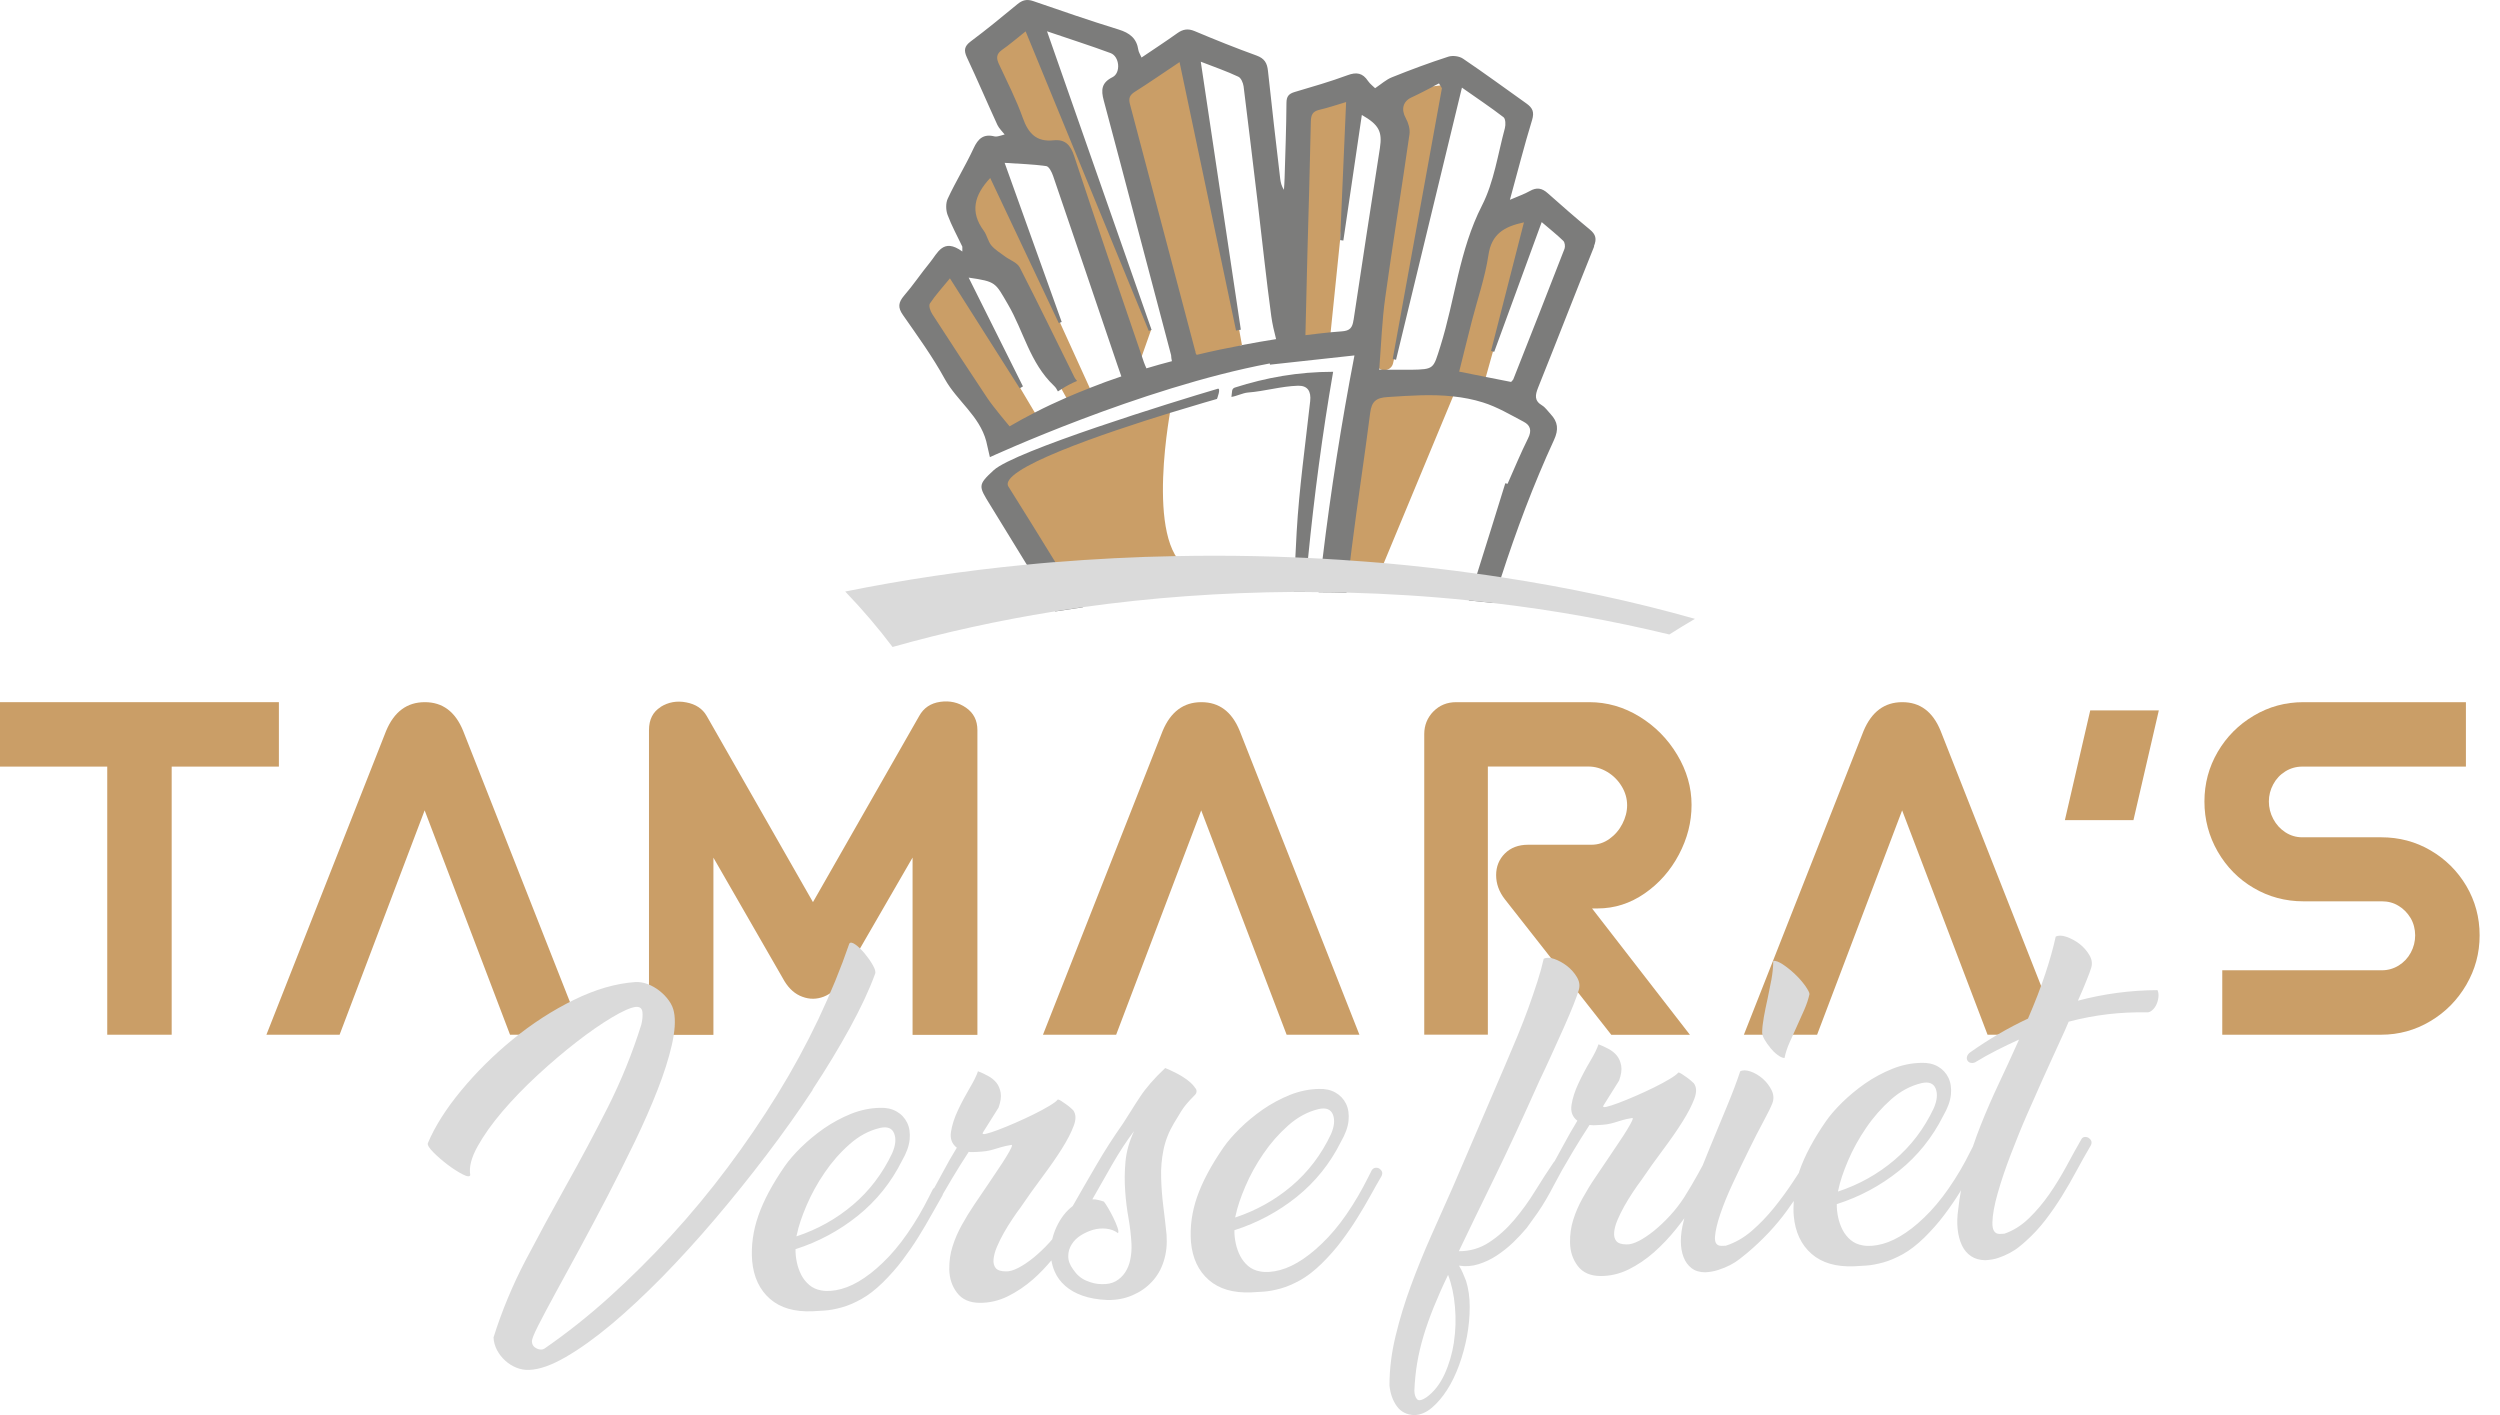 <svg width="106" height="60" viewBox="0 0 106 60" fill="none" xmlns="http://www.w3.org/2000/svg">
<path d="M44.968 24.263L42.257 20.452C42.257 20.452 41.256 19.991 49.666 17.173C49.666 17.173 48.497 23.053 50.384 24.112L44.968 24.263ZM56.23 24.263H58.512L61.842 16.249H57.824L56.23 24.263ZM59.127 4.169L58.323 15.293C58.316 15.41 58.36 15.524 58.45 15.603C58.663 15.792 59 15.682 59.065 15.407L61.701 4.052C61.759 3.798 61.55 3.564 61.288 3.595L59.457 3.822C59.278 3.843 59.141 3.987 59.13 4.166M54.711 14.771L56.374 14.527L57.443 4.094L55.082 4.386L54.711 14.771ZM45.384 17.17L46.373 16.819L41.817 6.809L40.652 8.668L45.384 17.17ZM42.569 18.476L44.016 17.73L39.978 10.929L38.813 12.788L42.569 18.476ZM61.144 15.847L62.928 16.238L65.051 8.661L63.151 9.434L61.144 15.843V15.847ZM50.501 15.458L52.659 14.63L50.401 2.324L47.428 3.984L50.501 15.462V15.458ZM43.858 6.413L45.03 6.767L48.14 15.874L48.807 13.984L43.59 1.052L41.545 2.193L43.861 6.413H43.858Z" fill="#CA9E67"/>
<path d="M54.861 25.105C54.879 24.613 54.899 24.122 54.923 23.631C54.941 23.276 54.958 22.916 54.978 22.562C55.085 20.706 55.346 18.86 55.552 17.008C55.597 16.592 55.446 16.345 55.037 16.355C54.322 16.376 53.624 16.589 52.906 16.644C52.7 16.661 52.418 16.802 52.212 16.829C52.212 16.802 52.233 16.665 52.243 16.565C52.253 16.503 52.294 16.455 52.353 16.434C53.683 16.008 55.044 15.764 56.525 15.764C56.068 18.393 55.724 21.022 55.463 23.651C55.415 24.132 55.37 24.617 55.329 25.098H54.858L54.861 25.105Z" fill="#7C7C7B"/>
<path d="M67.581 10.444C67.711 10.125 67.663 9.939 67.402 9.726C66.797 9.228 66.21 8.712 65.625 8.193C65.381 7.973 65.154 7.932 64.862 8.101C64.632 8.231 64.371 8.32 64.02 8.472C64.354 7.259 64.629 6.169 64.959 5.094C65.065 4.746 64.979 4.571 64.718 4.386C63.825 3.753 62.941 3.1 62.034 2.489C61.876 2.379 61.591 2.344 61.409 2.403C60.601 2.664 59.807 2.959 59.02 3.276C58.776 3.372 58.566 3.564 58.305 3.74C58.243 3.674 58.099 3.571 58.006 3.437C57.779 3.093 57.518 3.045 57.133 3.19C56.401 3.461 55.645 3.678 54.893 3.901C54.645 3.977 54.549 4.083 54.546 4.358C54.539 5.423 54.498 6.489 54.467 7.551C54.467 7.716 54.446 7.884 54.439 8.049C54.333 7.887 54.302 7.736 54.281 7.582C54.102 6.056 53.924 4.533 53.762 3.008C53.728 2.671 53.614 2.478 53.278 2.355C52.394 2.035 51.518 1.684 50.655 1.32C50.37 1.2 50.157 1.238 49.92 1.406C49.429 1.757 48.923 2.087 48.401 2.44C48.336 2.293 48.281 2.21 48.267 2.121C48.195 1.623 47.899 1.396 47.428 1.251C46.215 0.877 45.016 0.464 43.817 0.049C43.542 -0.048 43.353 0.001 43.136 0.179C42.483 0.719 41.83 1.255 41.153 1.76C40.885 1.963 40.861 2.138 40.995 2.43C41.442 3.382 41.854 4.348 42.291 5.3C42.363 5.447 42.493 5.571 42.597 5.702C42.325 5.784 42.246 5.801 42.17 5.784C41.707 5.667 41.473 5.87 41.28 6.289C40.944 7.015 40.521 7.698 40.184 8.424C40.095 8.613 40.102 8.908 40.177 9.111C40.349 9.571 40.59 10.011 40.803 10.458C40.803 10.527 40.803 10.595 40.803 10.664C39.988 10.07 39.761 10.726 39.428 11.132C39.05 11.592 38.72 12.09 38.332 12.537C38.088 12.826 38.06 13.036 38.284 13.355C38.902 14.242 39.541 15.121 40.06 16.07C40.576 16.998 41.528 17.63 41.816 18.706L41.971 19.383C41.971 19.383 48.36 16.438 53.838 15.41L53.848 15.462C54.992 15.335 56.14 15.211 57.429 15.07C56.876 17.939 56.425 20.812 56.078 23.689C56.017 24.163 55.962 24.637 55.91 25.112C56.305 25.112 56.7 25.119 57.092 25.129C57.12 24.844 57.154 24.555 57.188 24.266C57.209 24.098 57.226 23.929 57.25 23.761L57.309 23.276C57.549 21.349 57.852 19.427 58.096 17.503C58.157 17.029 58.34 16.864 58.828 16.836C59.762 16.774 60.701 16.706 61.625 16.809C62.044 16.854 62.464 16.933 62.876 17.063C63.481 17.252 64.038 17.585 64.601 17.881C64.893 18.032 64.955 18.259 64.79 18.586C64.477 19.214 64.206 19.871 63.921 20.514C63.89 20.507 63.855 20.496 63.825 20.489C63.433 21.771 63.027 23.05 62.629 24.325C62.508 24.703 62.388 25.081 62.278 25.459C62.622 25.49 62.962 25.531 63.302 25.569C63.416 25.204 63.532 24.837 63.649 24.472C64.288 22.496 65.017 20.548 65.89 18.654C66.096 18.207 66.055 17.888 65.746 17.558C65.625 17.431 65.526 17.276 65.385 17.19C65.044 16.988 65.093 16.747 65.216 16.434C66.017 14.441 66.79 12.438 67.594 10.444M46.215 16.448C45.879 16.579 45.549 16.713 45.219 16.857C44.769 17.053 44.322 17.262 43.882 17.489C43.518 17.675 43.16 17.871 42.806 18.077C42.806 18.077 42.129 17.273 41.871 16.891C41.081 15.706 40.301 14.513 39.528 13.317C39.445 13.19 39.366 12.956 39.428 12.867C39.665 12.51 39.961 12.19 40.277 11.802C41.287 13.393 42.26 14.929 43.236 16.465C43.246 16.458 43.257 16.455 43.263 16.448C43.301 16.424 43.339 16.403 43.373 16.383C42.614 14.864 41.854 13.341 41.071 11.771C42.243 11.943 42.191 11.97 42.737 12.905C43.401 14.039 43.665 15.386 44.686 16.355C44.758 16.421 44.81 16.503 44.855 16.596C44.906 16.561 44.961 16.524 45.016 16.493C45.222 16.362 45.442 16.245 45.669 16.152C45.628 16.108 45.59 16.06 45.562 16.008C44.786 14.448 44.03 12.881 43.236 11.338C43.126 11.128 42.817 11.028 42.607 10.87C42.408 10.723 42.188 10.589 42.033 10.406C41.889 10.228 41.847 9.967 41.71 9.781C41.119 8.984 41.308 8.272 41.985 7.547C42.958 9.602 43.923 11.65 44.892 13.699L44.958 13.675L45.016 13.651C44.215 11.424 43.418 9.197 42.597 6.905C43.222 6.946 43.796 6.963 44.36 7.042C44.48 7.059 44.597 7.3 44.652 7.461C45.566 10.132 46.473 12.805 47.377 15.475C47.432 15.637 47.49 15.799 47.545 15.96C47.102 16.108 46.659 16.269 46.219 16.445M48.611 15.623C48.573 15.537 48.532 15.448 48.501 15.359C48.473 15.28 48.449 15.204 48.422 15.125C47.453 12.3 46.487 9.468 45.549 6.63C45.394 6.152 45.171 5.898 44.669 5.949C43.94 6.028 43.597 5.65 43.366 4.997C43.088 4.217 42.707 3.475 42.356 2.719C42.239 2.475 42.236 2.289 42.487 2.114C42.817 1.884 43.122 1.619 43.487 1.33C45.246 5.606 46.975 9.819 48.707 14.029C48.745 14.015 48.786 14.005 48.827 13.987C47.367 9.812 45.903 5.633 44.394 1.327C45.377 1.664 46.239 1.935 47.088 2.251C47.47 2.392 47.532 3.09 47.171 3.272C46.703 3.506 46.676 3.808 46.8 4.265C47.762 7.86 48.697 11.465 49.655 15.06C49.655 15.146 49.673 15.231 49.69 15.314C49.336 15.407 48.975 15.506 48.614 15.616M52.662 14.637C52.058 14.75 51.411 14.884 50.738 15.046C50.717 15.011 50.7 14.977 50.679 14.943C50.686 14.943 50.693 14.943 50.7 14.95C50.683 14.908 50.673 14.867 50.662 14.826C49.741 11.358 48.834 7.887 47.91 4.417C47.841 4.159 47.903 4.025 48.13 3.884C48.748 3.496 49.349 3.073 50.013 2.633C50.82 6.472 51.614 10.245 52.408 14.015C52.46 14.008 52.511 13.998 52.563 13.987L52.611 13.977C52.051 10.214 51.484 6.451 50.913 2.616C51.501 2.843 52.013 3.021 52.504 3.252C52.621 3.303 52.707 3.513 52.728 3.66C52.937 5.32 53.133 6.987 53.333 8.65C53.522 10.238 53.687 11.829 53.903 13.414C53.948 13.736 54.023 14.056 54.106 14.379C53.663 14.451 53.181 14.53 52.662 14.63M60.797 3.647C60.869 3.612 60.941 3.571 61.013 3.537L61.062 3.616C61.086 3.657 61.11 3.695 61.137 3.74C60.443 7.564 59.749 11.393 59.051 15.221C59.075 15.228 59.099 15.231 59.123 15.238C59.147 15.245 59.168 15.252 59.192 15.255C60.116 11.434 61.044 7.606 61.986 3.715C62.615 4.159 63.196 4.544 63.749 4.97C63.838 5.039 63.845 5.289 63.807 5.434C63.508 6.537 63.347 7.716 62.835 8.716C61.866 10.616 61.694 12.712 61.068 14.695C60.769 15.64 60.818 15.661 59.821 15.678C59.556 15.682 59.292 15.678 59.02 15.678C58.869 15.678 58.714 15.678 58.556 15.671H58.477C58.477 15.647 58.477 15.63 58.484 15.606C58.563 14.589 58.597 13.592 58.735 12.613C59.054 10.303 59.432 8.001 59.762 5.691C59.793 5.472 59.714 5.207 59.604 5.008C59.402 4.643 59.481 4.3 59.845 4.131C60.168 3.984 60.477 3.819 60.79 3.657H60.793M57.388 13.572C57.343 13.898 57.233 14.025 56.9 14.049C56.9 14.049 56.735 14.06 56.439 14.087C56.175 14.115 55.803 14.152 55.35 14.211C55.377 13.025 55.405 11.925 55.432 10.829C55.484 8.936 55.542 7.042 55.58 5.145C55.587 4.86 55.663 4.719 55.948 4.654C56.295 4.575 56.639 4.458 57.075 4.327C56.989 6.303 56.903 8.245 56.821 10.183H56.841L56.958 10.2C57.219 8.434 57.48 6.664 57.742 4.874C58.467 5.289 58.615 5.578 58.508 6.279C58.133 8.712 57.752 11.142 57.391 13.572M64.147 16.101C64.13 16.142 64.089 16.173 64.069 16.194C63.721 16.125 63.374 16.056 63.024 15.988C62.646 15.912 62.264 15.836 61.869 15.757C62.055 15.022 62.223 14.324 62.402 13.63C62.642 12.692 62.969 11.761 63.11 10.809C63.244 9.922 63.77 9.609 64.615 9.427C64.144 11.269 63.684 13.073 63.22 14.877C63.258 14.888 63.295 14.905 63.333 14.912C63.34 14.912 63.347 14.912 63.354 14.919C64.013 13.108 64.677 11.303 65.368 9.417C65.725 9.723 66.017 9.953 66.285 10.214C66.35 10.279 66.371 10.448 66.337 10.544C65.618 12.396 64.89 14.249 64.158 16.098M51.625 16.486C49.765 17.032 43.009 19.125 42.129 19.94C41.442 20.572 41.493 20.613 41.985 21.414C42.5 22.256 43.016 23.098 43.535 23.94C43.937 24.603 44.346 25.263 44.745 25.926C45.136 25.864 45.525 25.806 45.92 25.747C45.617 25.249 45.315 24.754 45.006 24.256C45.002 24.249 44.995 24.239 44.989 24.232C44.906 24.098 44.824 23.96 44.741 23.826C44.092 22.768 43.435 21.713 42.772 20.654C42.212 19.919 46.875 18.348 49.645 17.496C50.783 17.146 51.6 16.915 51.6 16.915C51.6 16.915 51.786 16.441 51.628 16.482" fill="#7C7C7B"/>
<path d="M0 29.772H11.825V32.504H0V29.772ZM4.547 30.758H7.279V43.872H4.547V30.758Z" fill="#CA9E67"/>
<path d="M18.014 29.772C18.767 29.772 19.307 30.177 19.637 30.988L24.712 43.872H21.626L17.554 33.174H18.454L14.399 43.872H11.296L16.372 30.988C16.712 30.177 17.258 29.772 18.011 29.772" fill="#CA9E67"/>
<path d="M28.009 29.974C28.338 29.768 28.703 29.703 29.101 29.782C29.5 29.858 29.789 30.05 29.964 30.356L35.095 39.346H33.844L38.975 30.356C39.164 30.016 39.459 29.816 39.865 29.758C40.27 29.7 40.635 29.782 40.958 30.005C41.281 30.229 41.442 30.545 41.442 30.957V43.879H38.693V35.102L39.329 35.26L35.662 41.604C35.473 41.92 35.229 42.14 34.93 42.257C34.631 42.374 34.328 42.377 34.023 42.264C33.717 42.154 33.466 41.934 33.263 41.604L29.613 35.26L30.249 35.102V43.879H27.517V30.957C27.517 30.511 27.682 30.184 28.012 29.978" fill="#CA9E67"/>
<path d="M50.941 29.772C51.693 29.772 52.233 30.177 52.563 30.988L57.639 43.872H54.553L50.48 33.174H51.381L47.325 43.872H44.222L49.298 30.988C49.638 30.177 50.185 29.772 50.937 29.772" fill="#CA9E67"/>
<path d="M60.776 30.167C61.034 29.903 61.357 29.772 61.745 29.772H67.385C68.137 29.772 68.845 29.975 69.508 30.38C70.172 30.786 70.708 31.325 71.113 32.002C71.519 32.679 71.722 33.387 71.722 34.126C71.722 34.865 71.543 35.556 71.186 36.233C70.828 36.91 70.344 37.46 69.732 37.882C69.12 38.305 68.457 38.518 67.739 38.518H66.275L66.752 37.549L71.653 43.876H68.319L63.807 38.13C63.56 37.814 63.436 37.47 63.436 37.106C63.436 36.741 63.56 36.435 63.807 36.188C64.055 35.941 64.384 35.817 64.793 35.817H67.474C67.756 35.817 68.01 35.734 68.24 35.569C68.471 35.404 68.653 35.195 68.787 34.934C68.921 34.676 68.99 34.411 68.99 34.14C68.99 33.868 68.914 33.59 68.759 33.339C68.605 33.085 68.402 32.882 68.151 32.731C67.897 32.58 67.632 32.501 67.35 32.501H63.085V43.869H60.388V31.126C60.388 30.751 60.518 30.432 60.776 30.164" fill="#CA9E67"/>
<path d="M80.66 29.772C81.413 29.772 81.952 30.177 82.282 30.988L87.358 43.872H84.272L80.199 33.174H81.1L77.045 43.872H73.941L79.017 30.988C79.358 30.177 79.904 29.772 80.656 29.772" fill="#CA9E67"/>
<path d="M88.626 30.122H91.534L90.458 34.775H87.551L88.626 30.122Z" fill="#CA9E67"/>
<path d="M104.558 32.504H97.613C97.355 32.504 97.115 32.573 96.898 32.707C96.681 32.841 96.51 33.023 96.386 33.253C96.262 33.483 96.2 33.727 96.2 33.985C96.2 34.243 96.262 34.49 96.386 34.724C96.51 34.958 96.681 35.147 96.898 35.288C97.115 35.429 97.352 35.501 97.613 35.501H100.96C101.723 35.501 102.424 35.686 103.056 36.057C103.692 36.429 104.197 36.93 104.572 37.563C104.946 38.199 105.136 38.896 105.136 39.659C105.136 40.422 104.946 41.109 104.572 41.755C104.194 42.401 103.689 42.917 103.046 43.298C102.407 43.68 101.709 43.872 100.957 43.872H94.224V41.14H100.991C101.249 41.14 101.489 41.071 101.706 40.937C101.922 40.803 102.094 40.621 102.218 40.391C102.342 40.161 102.403 39.917 102.403 39.659C102.403 39.401 102.338 39.144 102.211 38.927C102.08 38.711 101.912 38.535 101.699 38.408C101.489 38.278 101.252 38.216 100.994 38.216H97.664C96.901 38.216 96.197 38.027 95.558 37.652C94.918 37.278 94.41 36.762 94.032 36.109C93.657 35.456 93.468 34.748 93.468 33.985C93.468 33.222 93.657 32.521 94.032 31.879C94.406 31.239 94.915 30.727 95.558 30.346C96.197 29.964 96.901 29.772 97.664 29.772H104.555V32.504H104.558Z" fill="#CA9E67"/>
<path d="M55.333 25.102C55.522 25.102 55.714 25.102 55.9 25.108C56.295 25.108 56.69 25.115 57.082 25.126C58.842 25.17 60.574 25.28 62.268 25.456C62.608 25.486 62.952 25.528 63.292 25.566C65.883 25.868 68.385 26.322 70.78 26.902C71.134 26.676 71.495 26.456 71.866 26.239C69.285 25.507 66.529 24.913 63.639 24.473C63.302 24.421 62.962 24.37 62.618 24.325C61.326 24.143 60.017 23.995 58.683 23.875H58.68C58.202 23.837 57.725 23.796 57.24 23.765C56.944 23.741 56.645 23.724 56.346 23.706C56.254 23.7 56.161 23.696 56.068 23.689C55.869 23.679 55.666 23.665 55.463 23.658C55.281 23.648 55.102 23.638 54.92 23.634C53.783 23.586 52.628 23.562 51.467 23.562C50.924 23.562 50.388 23.569 49.851 23.579C48.102 23.61 46.387 23.7 44.703 23.837C44.69 23.837 44.676 23.837 44.666 23.837C44.274 23.868 43.885 23.906 43.497 23.944C40.844 24.201 38.284 24.586 35.837 25.081C36.569 25.844 37.239 26.627 37.844 27.432C40.036 26.813 42.329 26.308 44.707 25.926C45.099 25.864 45.487 25.806 45.882 25.748C48.769 25.342 51.776 25.119 54.862 25.098H55.333V25.102Z" fill="#DADADA"/>
<path d="M34.452 46.199C35.05 45.292 35.579 44.415 36.04 43.573C36.5 42.731 36.858 41.968 37.105 41.288C37.136 41.209 37.102 41.085 37.005 40.917C36.909 40.748 36.792 40.584 36.658 40.422C36.521 40.261 36.39 40.133 36.263 40.044C36.136 39.955 36.05 39.944 36.009 40.013C35.651 41.058 35.215 42.12 34.706 43.199C34.194 44.278 33.614 45.343 32.967 46.395C32.318 47.446 31.617 48.481 30.854 49.498C30.094 50.515 29.29 51.484 28.448 52.402C27.606 53.323 26.733 54.185 25.837 54.997C24.939 55.808 24.022 56.533 23.087 57.179C23.001 57.237 22.891 57.237 22.761 57.179C22.63 57.117 22.561 57.021 22.555 56.887C22.541 56.808 22.627 56.588 22.812 56.22C22.998 55.856 23.242 55.392 23.548 54.832C23.854 54.272 24.197 53.639 24.582 52.935C24.964 52.23 25.355 51.495 25.754 50.728C26.149 49.962 26.538 49.192 26.912 48.416C27.287 47.639 27.61 46.903 27.881 46.209C28.153 45.515 28.355 44.879 28.486 44.305C28.617 43.728 28.648 43.264 28.576 42.91C28.544 42.745 28.476 42.584 28.362 42.426C28.249 42.267 28.115 42.13 27.957 42.006C27.802 41.886 27.634 41.79 27.459 41.724C27.283 41.659 27.111 41.632 26.943 41.639C26.108 41.697 25.235 41.951 24.328 42.398C23.417 42.845 22.558 43.402 21.744 44.068C20.929 44.735 20.201 45.457 19.558 46.233C18.915 47.01 18.441 47.756 18.139 48.474C18.121 48.553 18.2 48.684 18.383 48.866C18.565 49.048 18.767 49.223 18.991 49.392C19.214 49.56 19.427 49.694 19.62 49.794C19.812 49.893 19.922 49.9 19.939 49.821C19.881 49.488 19.984 49.082 20.249 48.608C20.513 48.134 20.867 47.635 21.307 47.12C21.747 46.605 22.249 46.086 22.809 45.57C23.369 45.055 23.915 44.591 24.452 44.175C24.988 43.759 25.479 43.419 25.933 43.147C26.386 42.876 26.723 42.725 26.943 42.694C27.122 42.676 27.218 42.745 27.239 42.907C27.256 43.068 27.239 43.243 27.194 43.436C26.812 44.659 26.335 45.831 25.771 46.952C25.204 48.072 24.62 49.168 24.018 50.24C23.417 51.313 22.84 52.378 22.287 53.433C21.733 54.491 21.28 55.581 20.926 56.705C20.933 56.894 20.984 57.072 21.073 57.244C21.163 57.413 21.28 57.564 21.421 57.691C21.561 57.818 21.72 57.918 21.895 57.99C22.07 58.059 22.252 58.093 22.445 58.083C22.881 58.066 23.393 57.883 23.991 57.536C24.586 57.193 25.228 56.732 25.919 56.155C26.61 55.577 27.328 54.904 28.081 54.141C28.83 53.374 29.576 52.557 30.321 51.68C31.067 50.804 31.792 49.9 32.5 48.969C33.208 48.038 33.861 47.12 34.459 46.209" fill="#DADADA"/>
<path d="M50.693 46.158C50.628 46.044 50.518 45.927 50.367 45.81C50.215 45.694 50.05 45.59 49.868 45.498C49.686 45.405 49.531 45.333 49.404 45.285C49.157 45.518 48.947 45.735 48.779 45.931C48.607 46.13 48.459 46.322 48.336 46.511C48.208 46.7 48.088 46.889 47.975 47.072C47.861 47.257 47.741 47.446 47.614 47.639C47.201 48.226 46.827 48.811 46.49 49.391C46.15 49.969 45.816 50.553 45.483 51.137C45.201 51.35 44.971 51.649 44.792 52.031C44.713 52.203 44.655 52.374 44.614 52.546C44.572 52.594 44.535 52.642 44.493 52.687C44.27 52.931 44.043 53.144 43.816 53.33C43.59 53.512 43.373 53.656 43.174 53.759C42.971 53.862 42.796 53.914 42.651 53.907C42.438 53.907 42.294 53.859 42.218 53.766C42.143 53.673 42.112 53.55 42.126 53.392C42.143 53.233 42.187 53.058 42.27 52.866C42.352 52.673 42.449 52.474 42.562 52.275C42.675 52.075 42.796 51.88 42.923 51.691C43.05 51.501 43.163 51.337 43.27 51.199C43.576 50.749 43.885 50.316 44.201 49.893C44.517 49.47 44.792 49.075 45.023 48.708C45.253 48.34 45.421 48.017 45.524 47.738C45.631 47.46 45.624 47.24 45.504 47.075C45.493 47.065 45.456 47.034 45.401 46.979C45.342 46.927 45.277 46.872 45.201 46.821C45.126 46.769 45.057 46.721 44.995 46.68C44.933 46.639 44.882 46.618 44.851 46.618C44.799 46.687 44.675 46.78 44.486 46.893C44.294 47.006 44.074 47.127 43.823 47.25C43.572 47.374 43.311 47.494 43.043 47.611C42.775 47.728 42.531 47.828 42.311 47.91C42.091 47.993 41.919 48.048 41.799 48.075C41.679 48.103 41.638 48.082 41.679 48.013L42.339 46.962C42.428 46.711 42.459 46.501 42.428 46.329C42.397 46.158 42.335 46.013 42.242 45.9C42.146 45.786 42.029 45.69 41.885 45.615C41.741 45.535 41.603 45.474 41.466 45.422C41.407 45.604 41.287 45.845 41.112 46.14C40.937 46.439 40.768 46.752 40.617 47.075C40.462 47.402 40.366 47.707 40.321 47.993C40.277 48.278 40.359 48.501 40.569 48.663C40.359 49.007 40.163 49.347 39.984 49.687C39.868 49.903 39.744 50.13 39.617 50.361C39.596 50.378 39.572 50.395 39.555 50.419C39.442 50.649 39.318 50.886 39.184 51.141C39.05 51.392 38.899 51.649 38.73 51.914C38.393 52.443 38.05 52.893 37.699 53.268C37.345 53.642 36.998 53.945 36.658 54.175C36.318 54.409 35.988 54.567 35.672 54.653C35.355 54.739 35.074 54.759 34.826 54.715C34.623 54.68 34.452 54.601 34.314 54.484C34.177 54.367 34.063 54.227 33.977 54.062C33.892 53.897 33.83 53.721 33.788 53.532C33.747 53.343 33.727 53.154 33.73 52.965C34.699 52.656 35.579 52.182 36.369 51.55C37.156 50.917 37.785 50.137 38.246 49.213C38.431 48.893 38.541 48.594 38.569 48.319C38.596 48.044 38.562 47.804 38.462 47.601C38.362 47.398 38.215 47.24 38.015 47.127C37.816 47.013 37.582 46.962 37.314 46.972C36.902 46.979 36.489 47.065 36.084 47.226C35.678 47.391 35.297 47.597 34.936 47.845C34.579 48.096 34.256 48.364 33.964 48.649C33.675 48.934 33.445 49.199 33.276 49.443C32.751 50.202 32.376 50.904 32.153 51.546C31.929 52.189 31.843 52.825 31.891 53.46C31.953 54.151 32.208 54.687 32.647 55.072C33.087 55.457 33.689 55.629 34.448 55.598C34.582 55.591 34.754 55.581 34.967 55.567C35.18 55.553 35.417 55.508 35.682 55.436C35.947 55.364 36.228 55.244 36.52 55.082C36.816 54.917 37.118 54.684 37.428 54.381C37.737 54.075 38.019 53.759 38.266 53.429C38.514 53.099 38.74 52.773 38.943 52.443C39.146 52.113 39.332 51.804 39.496 51.505C39.661 51.206 39.82 50.931 39.964 50.68C39.974 50.66 39.978 50.642 39.981 50.625C40.112 50.402 40.246 50.175 40.383 49.941C40.603 49.574 40.833 49.206 41.074 48.838C41.129 48.848 41.187 48.852 41.242 48.848C41.297 48.848 41.352 48.842 41.411 48.842C41.565 48.835 41.699 48.824 41.813 48.807C41.923 48.79 42.029 48.766 42.129 48.735C42.229 48.704 42.335 48.67 42.452 48.639C42.569 48.604 42.71 48.574 42.875 48.546C42.919 48.532 42.919 48.57 42.878 48.663C42.837 48.752 42.772 48.876 42.675 49.031C42.583 49.185 42.466 49.364 42.328 49.567C42.191 49.769 42.053 49.972 41.919 50.178C41.71 50.488 41.507 50.79 41.311 51.075C41.115 51.364 40.94 51.653 40.778 51.945C40.617 52.237 40.486 52.536 40.39 52.842C40.29 53.148 40.246 53.474 40.249 53.821C40.256 54.203 40.363 54.532 40.579 54.814C40.792 55.096 41.112 55.237 41.538 55.24C41.95 55.244 42.349 55.151 42.734 54.962C43.115 54.773 43.476 54.529 43.809 54.237C44.084 53.996 44.339 53.725 44.579 53.44C44.607 53.601 44.651 53.759 44.717 53.91C44.816 54.141 44.964 54.343 45.163 54.519C45.363 54.694 45.607 54.835 45.902 54.938C46.198 55.041 46.548 55.103 46.95 55.12C47.332 55.127 47.682 55.062 48.006 54.924C48.329 54.787 48.607 54.598 48.837 54.35C49.068 54.106 49.236 53.814 49.342 53.474C49.452 53.134 49.49 52.763 49.463 52.361C49.421 51.959 49.377 51.556 49.325 51.151C49.274 50.745 49.243 50.34 49.232 49.938C49.219 49.536 49.253 49.141 49.332 48.752C49.411 48.364 49.559 47.986 49.779 47.618C49.872 47.47 49.947 47.347 49.999 47.257C50.05 47.168 50.102 47.082 50.157 47.006C50.208 46.931 50.27 46.852 50.339 46.773C50.408 46.69 50.507 46.587 50.635 46.456C50.741 46.364 50.762 46.257 50.696 46.144M33.785 52.354C33.857 51.993 33.998 51.577 34.201 51.103C34.404 50.629 34.658 50.168 34.964 49.721C35.27 49.271 35.62 48.872 36.019 48.519C36.417 48.164 36.847 47.934 37.314 47.824C37.624 47.756 37.823 47.831 37.912 48.058C38.002 48.285 37.974 48.56 37.83 48.893C37.421 49.759 36.864 50.491 36.163 51.086C35.462 51.68 34.665 52.127 33.771 52.422C33.771 52.398 33.775 52.378 33.785 52.354ZM47.72 49.257C47.682 49.68 47.679 50.089 47.707 50.491C47.734 50.893 47.782 51.282 47.851 51.66C47.916 52.038 47.957 52.398 47.975 52.745C47.985 52.969 47.968 53.185 47.926 53.395C47.885 53.605 47.813 53.787 47.707 53.948C47.6 54.11 47.466 54.233 47.304 54.326C47.139 54.416 46.94 54.457 46.706 54.447C46.493 54.447 46.277 54.395 46.054 54.299C45.83 54.203 45.648 54.044 45.504 53.828C45.359 53.632 45.291 53.443 45.294 53.258C45.294 53.072 45.346 52.907 45.442 52.756C45.535 52.608 45.665 52.481 45.827 52.378C45.992 52.275 46.163 52.199 46.346 52.144C46.528 52.093 46.713 52.075 46.906 52.096C47.098 52.117 47.263 52.178 47.401 52.285C47.432 52.251 47.425 52.168 47.38 52.041C47.335 51.914 47.277 51.776 47.205 51.629C47.133 51.481 47.057 51.343 46.978 51.209C46.899 51.079 46.844 50.993 46.806 50.948C46.713 50.917 46.631 50.893 46.552 50.876C46.473 50.855 46.394 50.849 46.315 50.852C46.576 50.395 46.854 49.9 47.157 49.374C47.459 48.848 47.768 48.374 48.085 47.958C47.878 48.402 47.758 48.835 47.72 49.257Z" fill="#DADADA"/>
<path d="M58.487 49.549C58.436 49.518 58.377 49.508 58.319 49.515C58.257 49.522 58.206 49.556 58.164 49.615C58.051 49.845 57.927 50.082 57.793 50.336C57.659 50.587 57.508 50.845 57.34 51.11C57.006 51.639 56.663 52.089 56.309 52.464C55.955 52.838 55.608 53.141 55.267 53.371C54.927 53.605 54.597 53.763 54.281 53.849C53.965 53.934 53.683 53.955 53.436 53.91C53.233 53.876 53.061 53.797 52.923 53.68C52.786 53.563 52.673 53.422 52.587 53.257C52.501 53.093 52.439 52.917 52.398 52.728C52.356 52.539 52.336 52.35 52.339 52.161C53.308 51.852 54.188 51.381 54.979 50.749C55.766 50.116 56.395 49.336 56.855 48.412C57.041 48.089 57.151 47.793 57.178 47.518C57.206 47.243 57.171 47.006 57.072 46.8C56.972 46.597 56.824 46.439 56.625 46.326C56.425 46.212 56.188 46.161 55.92 46.171C55.508 46.178 55.096 46.264 54.69 46.425C54.284 46.59 53.9 46.797 53.542 47.044C53.185 47.295 52.858 47.563 52.57 47.848C52.281 48.133 52.051 48.398 51.882 48.642C51.356 49.402 50.982 50.103 50.758 50.745C50.535 51.388 50.449 52.024 50.497 52.66C50.559 53.35 50.813 53.886 51.253 54.271C51.693 54.656 52.295 54.828 53.054 54.797C53.188 54.79 53.36 54.78 53.573 54.766C53.786 54.752 54.023 54.708 54.288 54.636C54.553 54.563 54.834 54.443 55.126 54.282C55.422 54.117 55.724 53.883 56.034 53.581C56.343 53.278 56.625 52.959 56.872 52.629C57.12 52.299 57.346 51.972 57.549 51.642C57.752 51.316 57.938 51.003 58.102 50.704C58.267 50.405 58.422 50.13 58.57 49.879C58.611 49.8 58.618 49.731 58.594 49.676C58.57 49.621 58.532 49.58 58.48 49.546M52.387 51.553C52.46 51.192 52.6 50.776 52.803 50.302C53.006 49.828 53.26 49.367 53.566 48.92C53.872 48.47 54.223 48.072 54.621 47.718C55.02 47.364 55.453 47.133 55.917 47.023C56.226 46.955 56.425 47.034 56.515 47.257C56.604 47.484 56.577 47.759 56.432 48.092C56.023 48.958 55.467 49.69 54.766 50.285C54.065 50.879 53.267 51.326 52.374 51.622C52.374 51.598 52.374 51.577 52.387 51.553Z" fill="#DADADA"/>
<path d="M75.058 44.428C75.151 44.542 75.254 44.642 75.364 44.724C75.474 44.81 75.574 44.855 75.663 44.861C75.708 44.635 75.784 44.408 75.887 44.181C75.99 43.954 76.093 43.724 76.199 43.49C76.306 43.257 76.409 43.026 76.505 42.806C76.602 42.583 76.674 42.366 76.722 42.15C76.722 42.081 76.656 41.964 76.54 41.796C76.419 41.628 76.275 41.463 76.107 41.304C75.938 41.143 75.766 41.006 75.595 40.892C75.423 40.779 75.285 40.727 75.186 40.741C75.186 40.988 75.158 41.25 75.11 41.525C75.058 41.799 75.004 42.074 74.945 42.346C74.883 42.617 74.832 42.875 74.787 43.123C74.742 43.37 74.718 43.59 74.715 43.779C74.718 43.868 74.753 43.971 74.821 44.085C74.887 44.198 74.969 44.315 75.062 44.425" fill="#DADADA"/>
<path d="M91.472 41.982C90.331 41.986 89.207 42.137 88.104 42.429C88.248 42.109 88.365 41.831 88.461 41.59C88.558 41.35 88.626 41.171 88.664 41.044C88.723 40.862 88.699 40.68 88.589 40.494C88.479 40.308 88.338 40.15 88.166 40.016C87.991 39.886 87.808 39.786 87.616 39.721C87.424 39.656 87.272 39.656 87.162 39.714C87.059 40.188 86.912 40.714 86.719 41.295C86.527 41.872 86.283 42.504 85.987 43.188C85.142 43.584 84.327 44.061 83.533 44.621C83.468 44.669 83.427 44.724 83.406 44.786C83.386 44.848 83.389 44.903 83.413 44.955C83.437 45.003 83.478 45.041 83.537 45.058C83.595 45.078 83.66 45.075 83.736 45.047C84.052 44.855 84.365 44.68 84.678 44.522C84.99 44.364 85.3 44.216 85.606 44.078L85.561 44.181C85.296 44.776 85.025 45.36 84.75 45.944C84.475 46.525 84.221 47.109 83.987 47.697C83.867 48.003 83.753 48.305 83.65 48.615C83.55 48.81 83.447 49.013 83.334 49.23C83.2 49.481 83.049 49.738 82.88 50.003C82.544 50.532 82.2 50.982 81.849 51.357C81.495 51.732 81.148 52.034 80.808 52.264C80.465 52.498 80.138 52.656 79.822 52.742C79.506 52.828 79.224 52.849 78.976 52.804C78.774 52.77 78.602 52.69 78.464 52.574C78.327 52.457 78.213 52.316 78.128 52.151C78.042 51.986 77.98 51.811 77.939 51.622C77.897 51.433 77.877 51.244 77.88 51.055C78.849 50.745 79.729 50.275 80.519 49.642C81.306 49.01 81.932 48.23 82.396 47.305C82.581 46.986 82.691 46.687 82.719 46.412C82.746 46.137 82.709 45.896 82.612 45.694C82.513 45.491 82.365 45.333 82.166 45.219C81.966 45.106 81.729 45.054 81.461 45.065C81.049 45.072 80.636 45.157 80.231 45.319C79.825 45.484 79.44 45.69 79.083 45.938C78.726 46.188 78.403 46.456 78.11 46.742C77.822 47.027 77.591 47.292 77.423 47.536C76.897 48.295 76.523 48.996 76.299 49.639C76.289 49.67 76.282 49.701 76.272 49.728C76.193 49.848 76.117 49.969 76.035 50.092C75.777 50.484 75.502 50.859 75.21 51.22C74.918 51.58 74.605 51.903 74.272 52.192C73.938 52.481 73.571 52.69 73.175 52.818L72.99 52.824C72.787 52.824 72.698 52.694 72.715 52.443C72.732 52.192 72.808 51.866 72.942 51.47C73.076 51.075 73.254 50.635 73.481 50.154C73.705 49.676 73.928 49.209 74.151 48.759C74.371 48.309 74.578 47.903 74.77 47.549C74.963 47.195 75.086 46.938 75.148 46.779C75.217 46.597 75.207 46.412 75.117 46.226C75.024 46.041 74.901 45.879 74.743 45.738C74.585 45.601 74.413 45.498 74.227 45.432C74.038 45.367 73.89 45.367 73.784 45.425C73.646 45.845 73.461 46.336 73.227 46.9C72.993 47.463 72.756 48.037 72.512 48.625C72.402 48.89 72.296 49.154 72.193 49.412C72.127 49.532 72.059 49.659 71.983 49.797C71.811 50.106 71.622 50.429 71.412 50.763C71.234 51.037 71.034 51.299 70.808 51.543C70.584 51.787 70.357 52 70.131 52.185C69.904 52.367 69.687 52.512 69.488 52.615C69.285 52.718 69.11 52.77 68.966 52.763C68.753 52.763 68.608 52.715 68.533 52.622C68.457 52.529 68.426 52.405 68.44 52.247C68.454 52.089 68.502 51.914 68.584 51.721C68.667 51.529 68.763 51.33 68.876 51.13C68.99 50.931 69.11 50.735 69.237 50.543C69.364 50.353 69.478 50.189 69.584 50.051C69.89 49.601 70.199 49.168 70.516 48.745C70.832 48.322 71.107 47.927 71.337 47.56C71.567 47.192 71.736 46.869 71.839 46.59C71.945 46.312 71.938 46.092 71.818 45.931C71.804 45.92 71.77 45.889 71.712 45.834C71.653 45.783 71.588 45.728 71.512 45.676C71.436 45.625 71.368 45.577 71.306 45.535C71.244 45.494 71.192 45.474 71.162 45.474C71.11 45.542 70.986 45.635 70.797 45.748C70.608 45.862 70.385 45.982 70.134 46.106C69.883 46.23 69.622 46.35 69.354 46.467C69.086 46.584 68.842 46.683 68.622 46.766C68.402 46.848 68.23 46.903 68.11 46.931C67.986 46.958 67.948 46.938 67.99 46.869L68.649 45.817C68.739 45.566 68.77 45.357 68.739 45.185C68.708 45.013 68.646 44.869 68.553 44.755C68.46 44.642 68.34 44.546 68.196 44.47C68.052 44.395 67.914 44.329 67.777 44.278C67.718 44.46 67.598 44.7 67.423 44.996C67.244 45.295 67.079 45.608 66.928 45.931C66.773 46.257 66.677 46.563 66.632 46.848C66.588 47.137 66.67 47.357 66.88 47.518C66.67 47.862 66.478 48.202 66.295 48.542C66.175 48.766 66.048 48.999 65.917 49.233C65.907 49.247 65.893 49.257 65.883 49.271C65.632 49.639 65.368 50.044 65.096 50.488C64.825 50.931 64.525 51.343 64.203 51.725C63.88 52.106 63.522 52.426 63.137 52.677C62.752 52.928 62.323 53.055 61.855 53.051C62.275 52.172 62.769 51.151 63.34 49.986C63.91 48.821 64.556 47.429 65.278 45.81C65.453 45.446 65.629 45.065 65.807 44.673C65.986 44.281 66.154 43.907 66.313 43.553C66.471 43.199 66.605 42.882 66.715 42.604C66.825 42.326 66.9 42.12 66.938 41.982C66.996 41.8 66.972 41.618 66.862 41.432C66.752 41.247 66.612 41.089 66.44 40.955C66.268 40.824 66.086 40.724 65.9 40.659C65.711 40.594 65.563 40.594 65.453 40.652C65.388 40.944 65.299 41.267 65.185 41.621C65.072 41.972 64.945 42.343 64.807 42.728C64.666 43.113 64.515 43.508 64.347 43.913C64.178 44.319 64.01 44.718 63.838 45.12L61.615 50.299C61.309 50.982 61 51.68 60.683 52.395C60.367 53.106 60.079 53.818 59.821 54.519C59.56 55.223 59.347 55.928 59.175 56.636C59.003 57.34 58.917 58.031 58.914 58.701V58.735V58.752C58.951 59.096 59.054 59.388 59.23 59.629C59.402 59.866 59.652 59.99 59.975 60C60.233 59.99 60.477 59.887 60.708 59.691C60.938 59.498 61.154 59.244 61.354 58.935C61.553 58.625 61.725 58.271 61.869 57.873C62.013 57.474 62.123 57.069 62.202 56.649C62.278 56.233 62.316 55.821 62.316 55.412C62.316 55.003 62.264 54.636 62.158 54.302C62.106 54.182 62.065 54.075 62.027 53.983C61.989 53.89 61.934 53.783 61.862 53.663C62.144 53.708 62.419 53.687 62.69 53.601C62.962 53.515 63.22 53.395 63.464 53.233C63.708 53.072 63.938 52.89 64.154 52.684C64.368 52.477 64.56 52.271 64.732 52.065C64.91 51.821 65.065 51.605 65.199 51.416C65.33 51.226 65.45 51.034 65.56 50.845C65.67 50.656 65.78 50.457 65.886 50.25C65.986 50.065 66.1 49.852 66.23 49.615C66.385 49.35 66.539 49.082 66.704 48.804C66.924 48.436 67.154 48.068 67.395 47.7C67.45 47.707 67.508 47.711 67.564 47.711C67.618 47.711 67.674 47.707 67.732 47.704C67.886 47.697 68.021 47.687 68.134 47.67C68.244 47.652 68.35 47.628 68.45 47.597C68.55 47.566 68.656 47.532 68.773 47.498C68.89 47.463 69.031 47.432 69.196 47.405C69.241 47.391 69.24 47.432 69.199 47.522C69.158 47.615 69.089 47.735 68.996 47.889C68.904 48.044 68.787 48.223 68.649 48.426C68.512 48.628 68.378 48.831 68.24 49.037C68.031 49.35 67.828 49.649 67.632 49.938C67.436 50.226 67.261 50.515 67.1 50.807C66.938 51.099 66.807 51.398 66.711 51.704C66.612 52.01 66.563 52.337 66.57 52.684C66.574 53.065 66.684 53.395 66.897 53.677C67.11 53.959 67.43 54.099 67.856 54.103C68.268 54.106 68.667 54.014 69.052 53.825C69.433 53.636 69.794 53.392 70.127 53.099C70.46 52.804 70.77 52.477 71.058 52.12C71.186 51.962 71.302 51.807 71.416 51.653C71.406 51.697 71.392 51.745 71.382 51.79C71.306 52.086 71.268 52.361 71.268 52.618C71.268 52.876 71.306 53.103 71.382 53.299C71.457 53.498 71.571 53.653 71.722 53.77C71.873 53.886 72.065 53.945 72.299 53.945C72.488 53.938 72.674 53.904 72.856 53.845C73.038 53.787 73.206 53.718 73.358 53.639C73.512 53.56 73.646 53.474 73.766 53.378C73.887 53.282 73.987 53.199 74.076 53.13C74.732 52.577 75.296 51.979 75.76 51.34C75.859 51.202 75.956 51.062 76.055 50.921C76.042 51.134 76.038 51.343 76.055 51.553C76.117 52.244 76.371 52.78 76.811 53.165C77.255 53.55 77.853 53.721 78.612 53.691C78.746 53.684 78.918 53.673 79.131 53.66C79.344 53.646 79.581 53.601 79.846 53.529C80.111 53.457 80.389 53.337 80.684 53.175C80.98 53.01 81.282 52.776 81.592 52.474C81.901 52.168 82.183 51.852 82.43 51.522C82.678 51.192 82.904 50.866 83.107 50.536C83.121 50.512 83.135 50.488 83.148 50.464C83.097 50.735 83.056 51.007 83.028 51.285C82.984 51.577 82.977 51.855 83.004 52.117C83.032 52.378 83.094 52.608 83.186 52.804C83.279 53 83.41 53.154 83.575 53.264C83.743 53.374 83.942 53.429 84.176 53.433C84.379 53.422 84.561 53.392 84.733 53.333C84.905 53.275 85.063 53.206 85.21 53.127C85.358 53.048 85.492 52.962 85.609 52.866C85.729 52.773 85.826 52.687 85.901 52.618C86.204 52.347 86.478 52.051 86.726 51.728C86.973 51.405 87.207 51.068 87.42 50.725C87.633 50.381 87.839 50.024 88.035 49.659C88.231 49.292 88.434 48.934 88.644 48.577C88.685 48.498 88.692 48.429 88.668 48.374C88.644 48.319 88.606 48.278 88.554 48.243C88.503 48.213 88.444 48.202 88.386 48.209C88.324 48.216 88.279 48.25 88.248 48.309C88.052 48.652 87.839 49.031 87.62 49.443C87.396 49.855 87.156 50.251 86.891 50.632C86.626 51.013 86.338 51.354 86.022 51.659C85.705 51.965 85.358 52.182 84.984 52.309L84.784 52.319C84.571 52.319 84.468 52.154 84.478 51.828C84.485 51.505 84.561 51.092 84.702 50.594C84.843 50.096 85.028 49.546 85.258 48.945C85.489 48.343 85.722 47.766 85.963 47.219C86.204 46.673 86.417 46.185 86.612 45.755C86.805 45.329 86.939 45.034 87.011 44.876C87.125 44.625 87.241 44.367 87.362 44.106C87.485 43.845 87.602 43.58 87.712 43.319C88.276 43.171 88.826 43.068 89.369 43.003C89.908 42.941 90.458 42.913 91.018 42.924C91.097 42.931 91.173 42.903 91.249 42.838C91.324 42.772 91.386 42.693 91.431 42.594C91.475 42.498 91.506 42.391 91.517 42.281C91.53 42.168 91.517 42.068 91.479 41.982M77.945 50.453C78.018 50.092 78.159 49.676 78.361 49.202C78.564 48.728 78.818 48.267 79.124 47.821C79.43 47.371 79.781 46.972 80.179 46.618C80.578 46.264 81.011 46.034 81.475 45.924C81.784 45.855 81.984 45.934 82.073 46.157C82.162 46.384 82.135 46.659 81.99 46.993C81.581 47.859 81.025 48.591 80.324 49.185C79.623 49.78 78.825 50.226 77.932 50.522C77.932 50.498 77.935 50.477 77.945 50.453ZM61.649 56.904C61.574 57.395 61.44 57.849 61.247 58.271C61.051 58.694 60.797 59.017 60.484 59.244C60.288 59.375 60.154 59.402 60.086 59.33C60.013 59.254 59.975 59.134 59.969 58.966C59.986 58.563 60.024 58.175 60.086 57.804C60.147 57.433 60.237 57.051 60.353 56.66C60.47 56.268 60.615 55.859 60.786 55.433C60.958 55.007 61.161 54.546 61.398 54.055C61.549 54.45 61.649 54.904 61.69 55.409C61.735 55.917 61.721 56.412 61.646 56.904" fill="#DADADA"/>
</svg>
